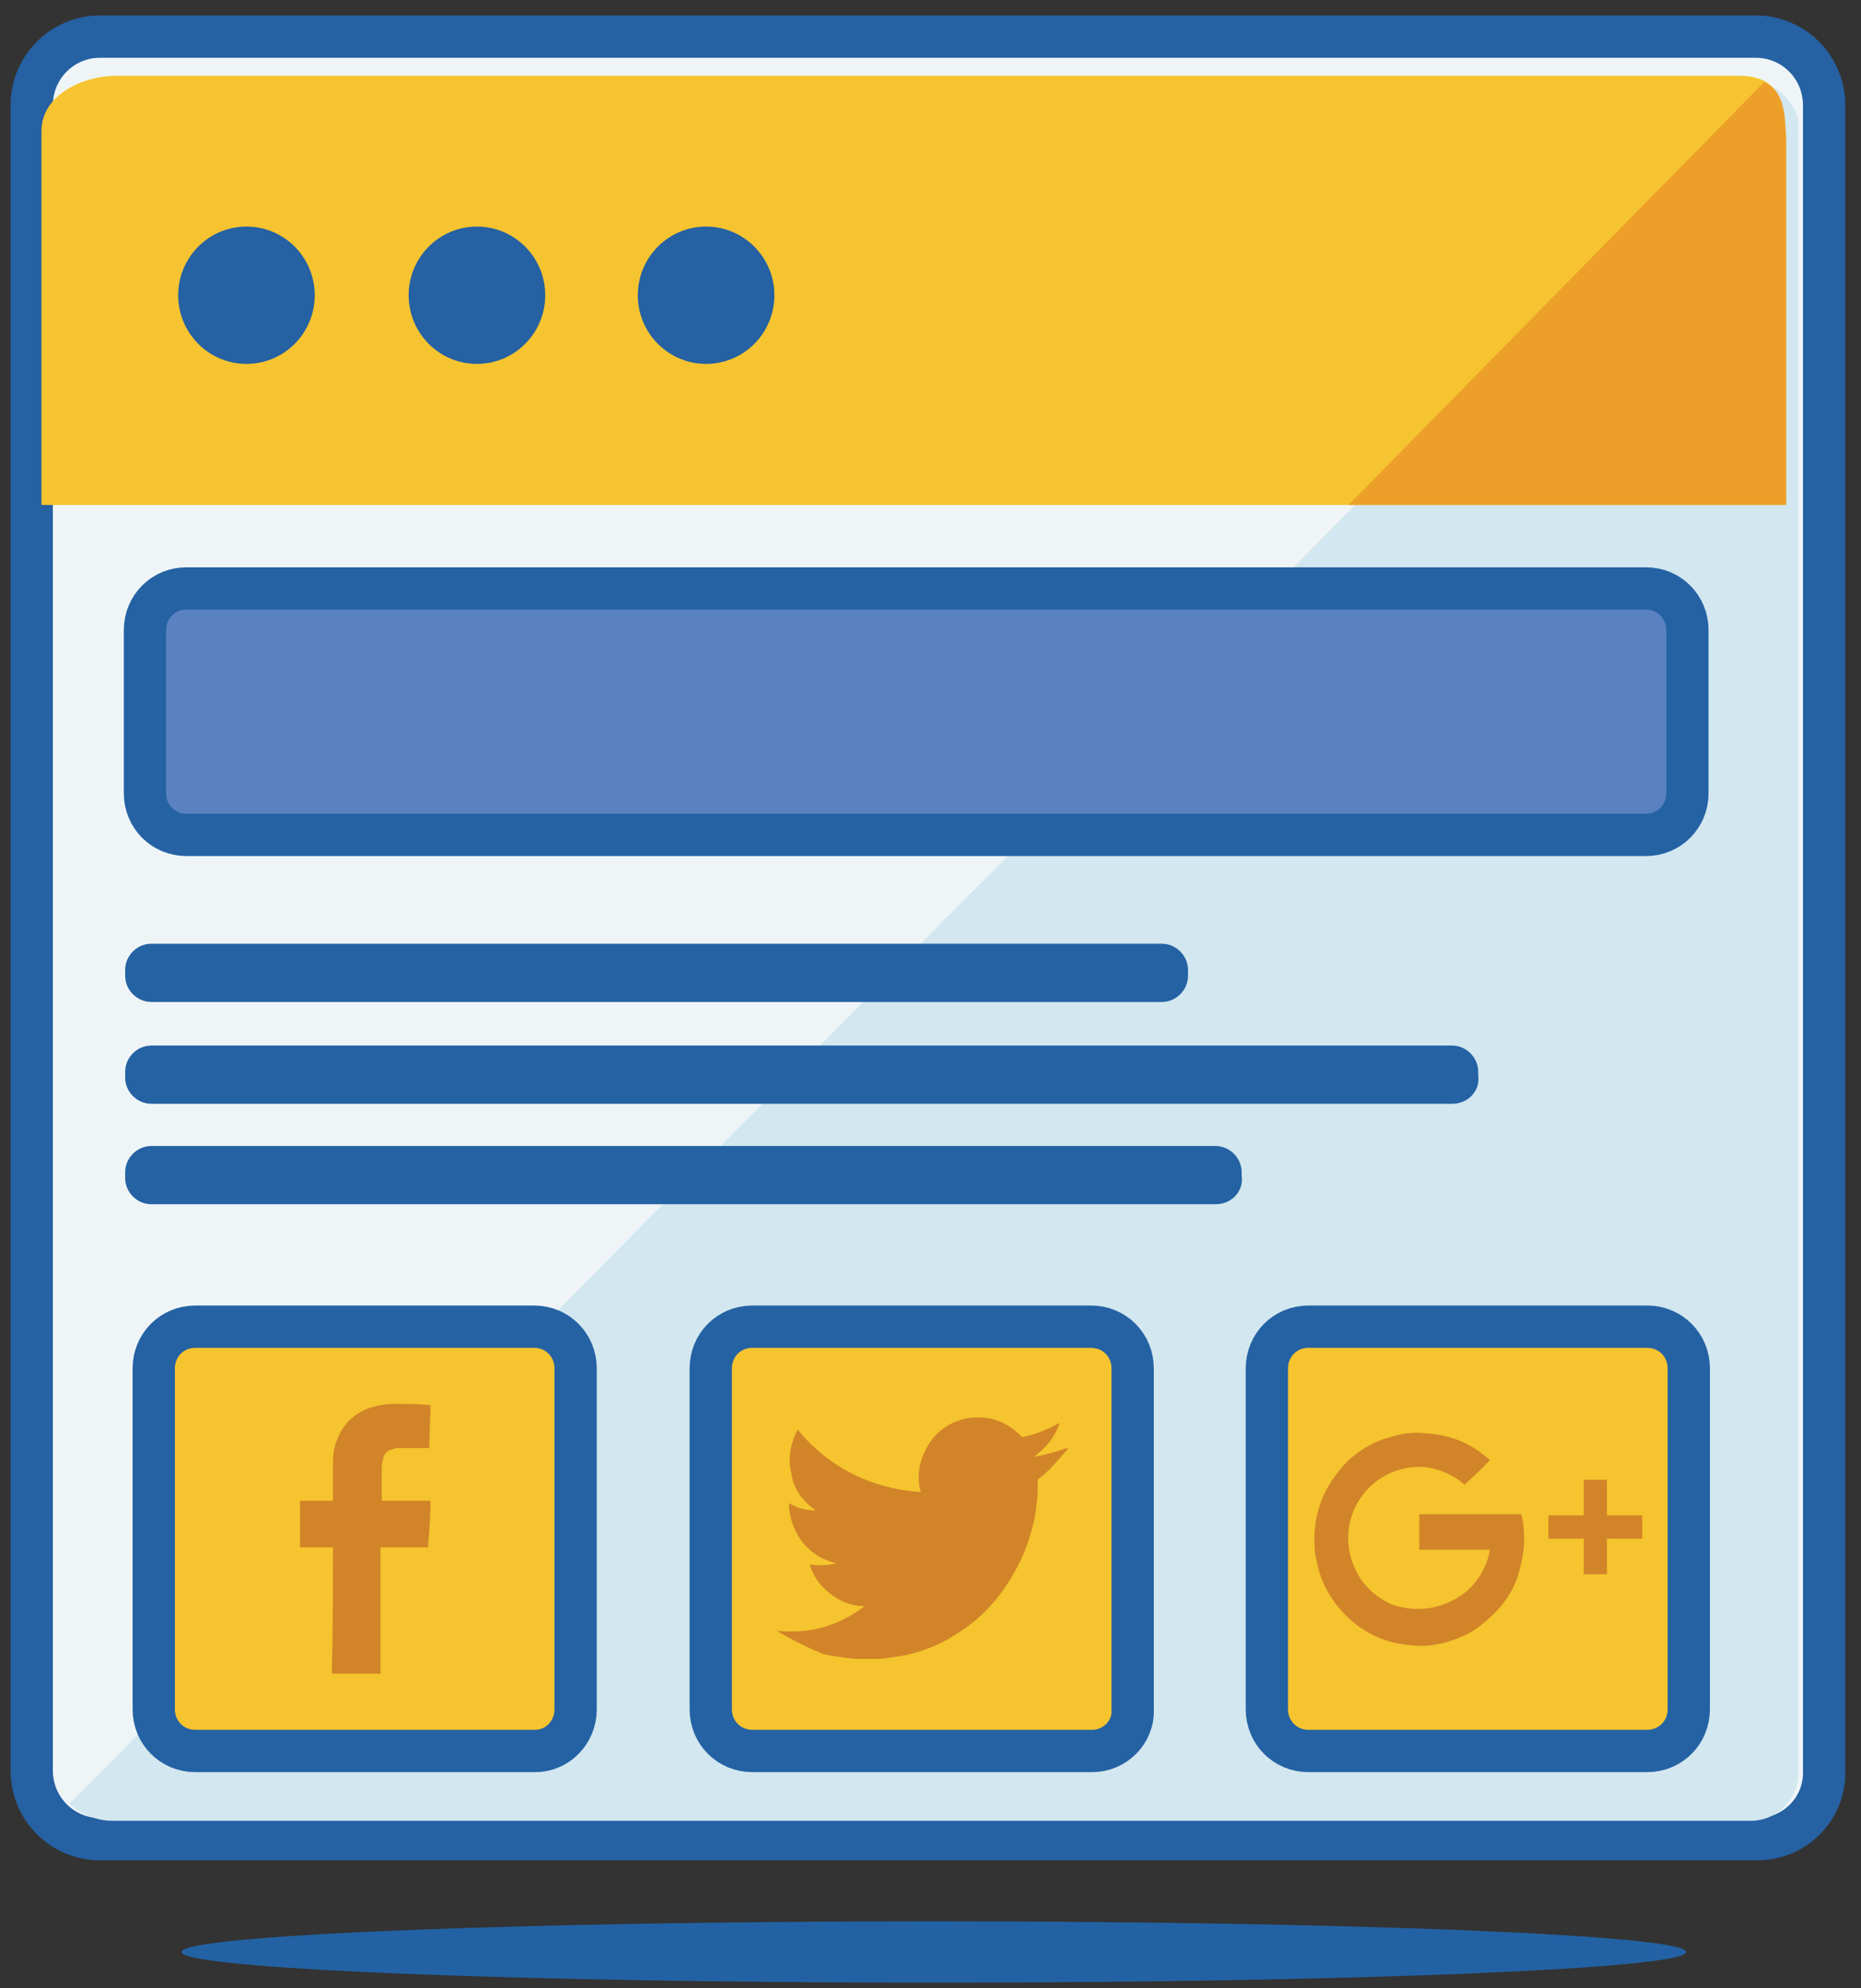 <svg width="88" height="94" viewBox="0 0 88 94" fill="none" xmlns="http://www.w3.org/2000/svg">
<rect x="0" y="0" width="88" height="94" fill="#333333" stroke="none"/>
<path d="M83.085 86.949H4.729C2.941 86.949 1.5 85.499 1.5 83.702V4.977C1.5 3.18 2.941 1.731 4.729 1.731H83.027C84.814 1.731 86.256 3.18 86.256 4.977V83.702C86.313 85.499 84.872 86.949 83.085 86.949Z" fill="#EFF5F7" stroke="#2561A3" stroke-width="2" stroke-miterlimit="10"/>
<path d="M83.713 4.05L3.281 85.268C3.743 85.732 4.55 86.08 5.299 86.08H82.79C84.001 86.08 85.039 85.094 85.039 83.819V5.848C85.039 5.152 84.347 4.34 83.713 4.05Z" fill="#D2E7EF"/>
<path d="M84.41 23.873V6.192C84.41 4.395 83.776 3.583 82.219 3.583H5.478C3.979 3.583 1.961 4.453 1.961 6.192V23.873H84.41Z" fill="#F6C430"/>
<path d="M22.553 17.204C24.336 17.204 25.782 15.751 25.782 13.958C25.782 12.165 24.336 10.711 22.553 10.711C20.77 10.711 19.324 12.165 19.324 13.958C19.324 15.751 20.77 17.204 22.553 17.204Z" fill="#2561A3"/>
<path d="M33.389 17.204C35.172 17.204 36.618 15.751 36.618 13.958C36.618 12.165 35.172 10.711 33.389 10.711C31.606 10.711 30.16 12.165 30.16 13.958C30.16 15.751 31.606 17.204 33.389 17.204Z" fill="#2561A3"/>
<path d="M11.655 17.204C13.438 17.204 14.883 15.751 14.883 13.958C14.883 12.165 13.438 10.711 11.655 10.711C9.872 10.711 8.426 12.165 8.426 13.958C8.426 15.751 9.872 17.204 11.655 17.204Z" fill="#2561A3"/>
<path d="M83.427 3.873L63.765 23.873H84.464V6.598C84.407 5.264 84.349 4.337 83.427 3.873Z" fill="#EDA029"/>
<path d="M77.831 39.471H8.816C7.72 39.471 6.855 38.601 6.855 37.5V29.79C6.855 28.688 7.72 27.819 8.816 27.819H77.831C78.927 27.819 79.791 28.688 79.791 29.79V37.5C79.791 38.601 78.927 39.471 77.831 39.471Z" fill="#5A82C0" stroke="#2562A4" stroke-width="2" stroke-miterlimit="10"/>
<path d="M25.316 82.778H9.23C8.134 82.778 7.27 81.908 7.27 80.807V64.691C7.27 63.59 8.134 62.72 9.23 62.72H25.259C26.354 62.72 27.219 63.59 27.219 64.691V80.807C27.219 81.908 26.354 82.778 25.316 82.778Z" fill="#F5C42E" stroke="#2562A4" stroke-width="2" stroke-miterlimit="10"/>
<path d="M51.656 82.778H35.57C34.474 82.778 33.609 81.908 33.609 80.807V64.691C33.609 63.59 34.474 62.72 35.57 62.72H51.598C52.694 62.72 53.559 63.59 53.559 64.691V80.807C53.616 81.908 52.694 82.778 51.656 82.778Z" fill="#F5C42E" stroke="#2562A4" stroke-width="2" stroke-miterlimit="10"/>
<path d="M77.895 82.778H61.867C60.771 82.778 59.906 81.908 59.906 80.807V64.691C59.906 63.59 60.771 62.72 61.867 62.72H77.895C78.991 62.72 79.856 63.59 79.856 64.691V80.807C79.856 81.908 78.991 82.778 77.895 82.778Z" fill="#F5C42E" stroke="#2562A4" stroke-width="2" stroke-miterlimit="10"/>
<path d="M54.946 46.369H7.149C7.034 46.369 6.918 46.253 6.918 46.137V45.847C6.918 45.731 7.034 45.615 7.149 45.615H54.946C55.062 45.615 55.177 45.731 55.177 45.847V46.137C55.177 46.253 55.062 46.369 54.946 46.369Z" fill="#5A82C0" stroke="#2562A4" stroke-width="2" stroke-miterlimit="10"/>
<path d="M68.669 51.182H7.149C7.034 51.182 6.918 51.066 6.918 50.95V50.661C6.918 50.545 7.034 50.429 7.149 50.429H68.669C68.784 50.429 68.899 50.545 68.899 50.661V50.95C68.957 51.066 68.842 51.182 68.669 51.182Z" fill="#5A82C0" stroke="#2562A4" stroke-width="2" stroke-miterlimit="10"/>
<path d="M57.483 55.931H7.149C7.034 55.931 6.918 55.815 6.918 55.699V55.409C6.918 55.294 7.034 55.178 7.149 55.178H57.483C57.599 55.178 57.714 55.294 57.714 55.409V55.699C57.772 55.815 57.656 55.931 57.483 55.931Z" fill="#5A82C0" stroke="#2562A4" stroke-width="2" stroke-miterlimit="10"/>
<path d="M44.16 93.731C63.807 93.731 79.735 93.082 79.735 92.282C79.735 91.481 63.807 90.832 44.16 90.832C24.513 90.832 8.586 91.481 8.586 92.282C8.586 93.082 24.513 93.731 44.16 93.731Z" fill="#2262A4"/>
<path d="M15.744 73.152C15.225 73.152 14.706 73.152 14.188 73.152C14.188 72.398 14.188 71.703 14.188 70.949C14.706 70.949 15.225 70.949 15.744 70.949C15.744 70.891 15.744 70.833 15.744 70.833C15.744 70.253 15.744 69.732 15.744 69.152C15.744 68.746 15.802 68.34 15.975 67.993C16.263 67.239 16.84 66.775 17.532 66.543C17.935 66.427 18.281 66.369 18.685 66.369C19.204 66.369 19.78 66.369 20.299 66.427C20.299 66.427 20.299 66.427 20.357 66.427C20.357 67.123 20.299 67.761 20.299 68.456C20.241 68.456 20.241 68.456 20.184 68.456C19.78 68.456 19.319 68.456 18.915 68.456C18.8 68.456 18.685 68.456 18.569 68.514C18.281 68.572 18.166 68.746 18.108 68.978C18.108 69.094 18.05 69.21 18.05 69.326C18.05 69.848 18.05 70.311 18.05 70.833C18.05 70.833 18.05 70.891 18.05 70.949C18.8 70.949 19.607 70.949 20.357 70.949C20.357 71.703 20.299 72.398 20.241 73.152C19.492 73.152 18.742 73.152 17.993 73.152C17.993 75.123 17.993 77.152 17.993 79.123C17.243 79.123 16.436 79.123 15.687 79.123C15.744 77.152 15.744 75.181 15.744 73.152Z" fill="#D28429"/>
<path d="M36.73 77.092C38.287 77.266 39.671 76.86 40.882 75.932C40.248 75.932 39.729 75.701 39.267 75.353C38.806 75.005 38.46 74.541 38.287 73.961C38.691 74.019 39.152 74.019 39.556 73.903C37.999 73.556 37.307 72.164 37.307 71.063C37.711 71.295 38.114 71.411 38.575 71.411C37.941 70.947 37.538 70.425 37.422 69.671C37.249 68.976 37.365 68.28 37.711 67.585C39.21 69.382 41.17 70.367 43.534 70.541C43.534 70.425 43.476 70.367 43.476 70.251C43.361 69.556 43.534 68.918 43.88 68.338C44.283 67.642 44.918 67.237 45.667 67.063C46.648 66.889 47.512 67.121 48.262 67.874C48.319 67.932 48.319 67.932 48.377 67.932C48.954 67.816 49.53 67.585 50.049 67.295C50.049 67.295 50.049 67.295 50.107 67.295C49.876 67.932 49.473 68.454 48.896 68.86C48.954 68.86 49.357 68.802 49.703 68.686C49.992 68.628 50.222 68.512 50.511 68.454C50.453 68.57 50.395 68.628 50.28 68.744C49.934 69.15 49.588 69.556 49.127 69.903C49.069 69.903 49.069 69.961 49.069 70.019C49.069 70.367 49.069 70.773 49.011 71.121C48.954 71.874 48.723 72.628 48.435 73.382C48.031 74.309 47.512 75.179 46.82 75.932C46.244 76.57 45.61 77.034 44.918 77.44C44.341 77.787 43.707 78.019 43.073 78.193C42.611 78.309 42.093 78.367 41.574 78.425C41.17 78.425 40.767 78.425 40.42 78.425C39.902 78.367 39.44 78.309 38.921 78.193C38.23 77.903 37.48 77.556 36.73 77.092C36.788 77.15 36.788 77.092 36.73 77.092Z" fill="#D28429"/>
<path d="M70.455 69.033C70.051 69.439 69.648 69.845 69.244 70.193L69.186 70.135C68.725 69.729 68.149 69.497 67.572 69.381C65.842 69.149 64.228 70.251 63.824 71.99C63.536 73.381 64.113 74.83 65.323 75.584C65.727 75.874 66.188 75.99 66.707 76.048C67.399 76.106 68.033 75.99 68.61 75.7C69.475 75.294 70.051 74.598 70.34 73.729C70.397 73.613 70.397 73.439 70.455 73.265C69.359 73.265 68.206 73.265 67.111 73.265C67.111 72.685 67.111 72.164 67.111 71.584H67.168C68.725 71.584 70.34 71.584 71.896 71.584C71.954 71.584 71.954 71.584 71.954 71.642C72.069 72.106 72.069 72.569 72.069 73.033C72.012 73.613 71.896 74.135 71.723 74.656C71.377 75.584 70.743 76.28 69.994 76.859C69.475 77.265 68.898 77.497 68.264 77.671C67.803 77.787 67.284 77.845 66.823 77.787C65.785 77.729 64.862 77.381 64.055 76.743C63.133 75.99 62.498 75.004 62.268 73.845C62.152 73.439 62.152 72.975 62.152 72.569C62.21 71.178 62.787 70.019 63.767 69.033C64.343 68.511 65.035 68.106 65.785 67.932C66.304 67.758 66.823 67.7 67.399 67.758C68.379 67.816 69.302 68.106 70.109 68.743C70.167 68.801 70.34 68.917 70.455 69.033Z" fill="#D28429"/>
<path d="M74.891 72.742C74.314 72.742 73.795 72.742 73.219 72.742C73.219 72.394 73.219 71.988 73.219 71.64C73.795 71.64 74.314 71.64 74.891 71.64C74.891 71.061 74.891 70.539 74.891 69.959C75.237 69.959 75.64 69.959 75.986 69.959C75.986 70.539 75.986 71.061 75.986 71.64C76.563 71.64 77.082 71.64 77.658 71.64C77.658 71.988 77.658 72.394 77.658 72.742C77.082 72.742 76.563 72.742 75.986 72.742C75.986 73.322 75.986 73.843 75.986 74.423C75.64 74.423 75.237 74.423 74.891 74.423C74.891 73.843 74.891 73.322 74.891 72.742Z" fill="#D28429"/>
</svg>
